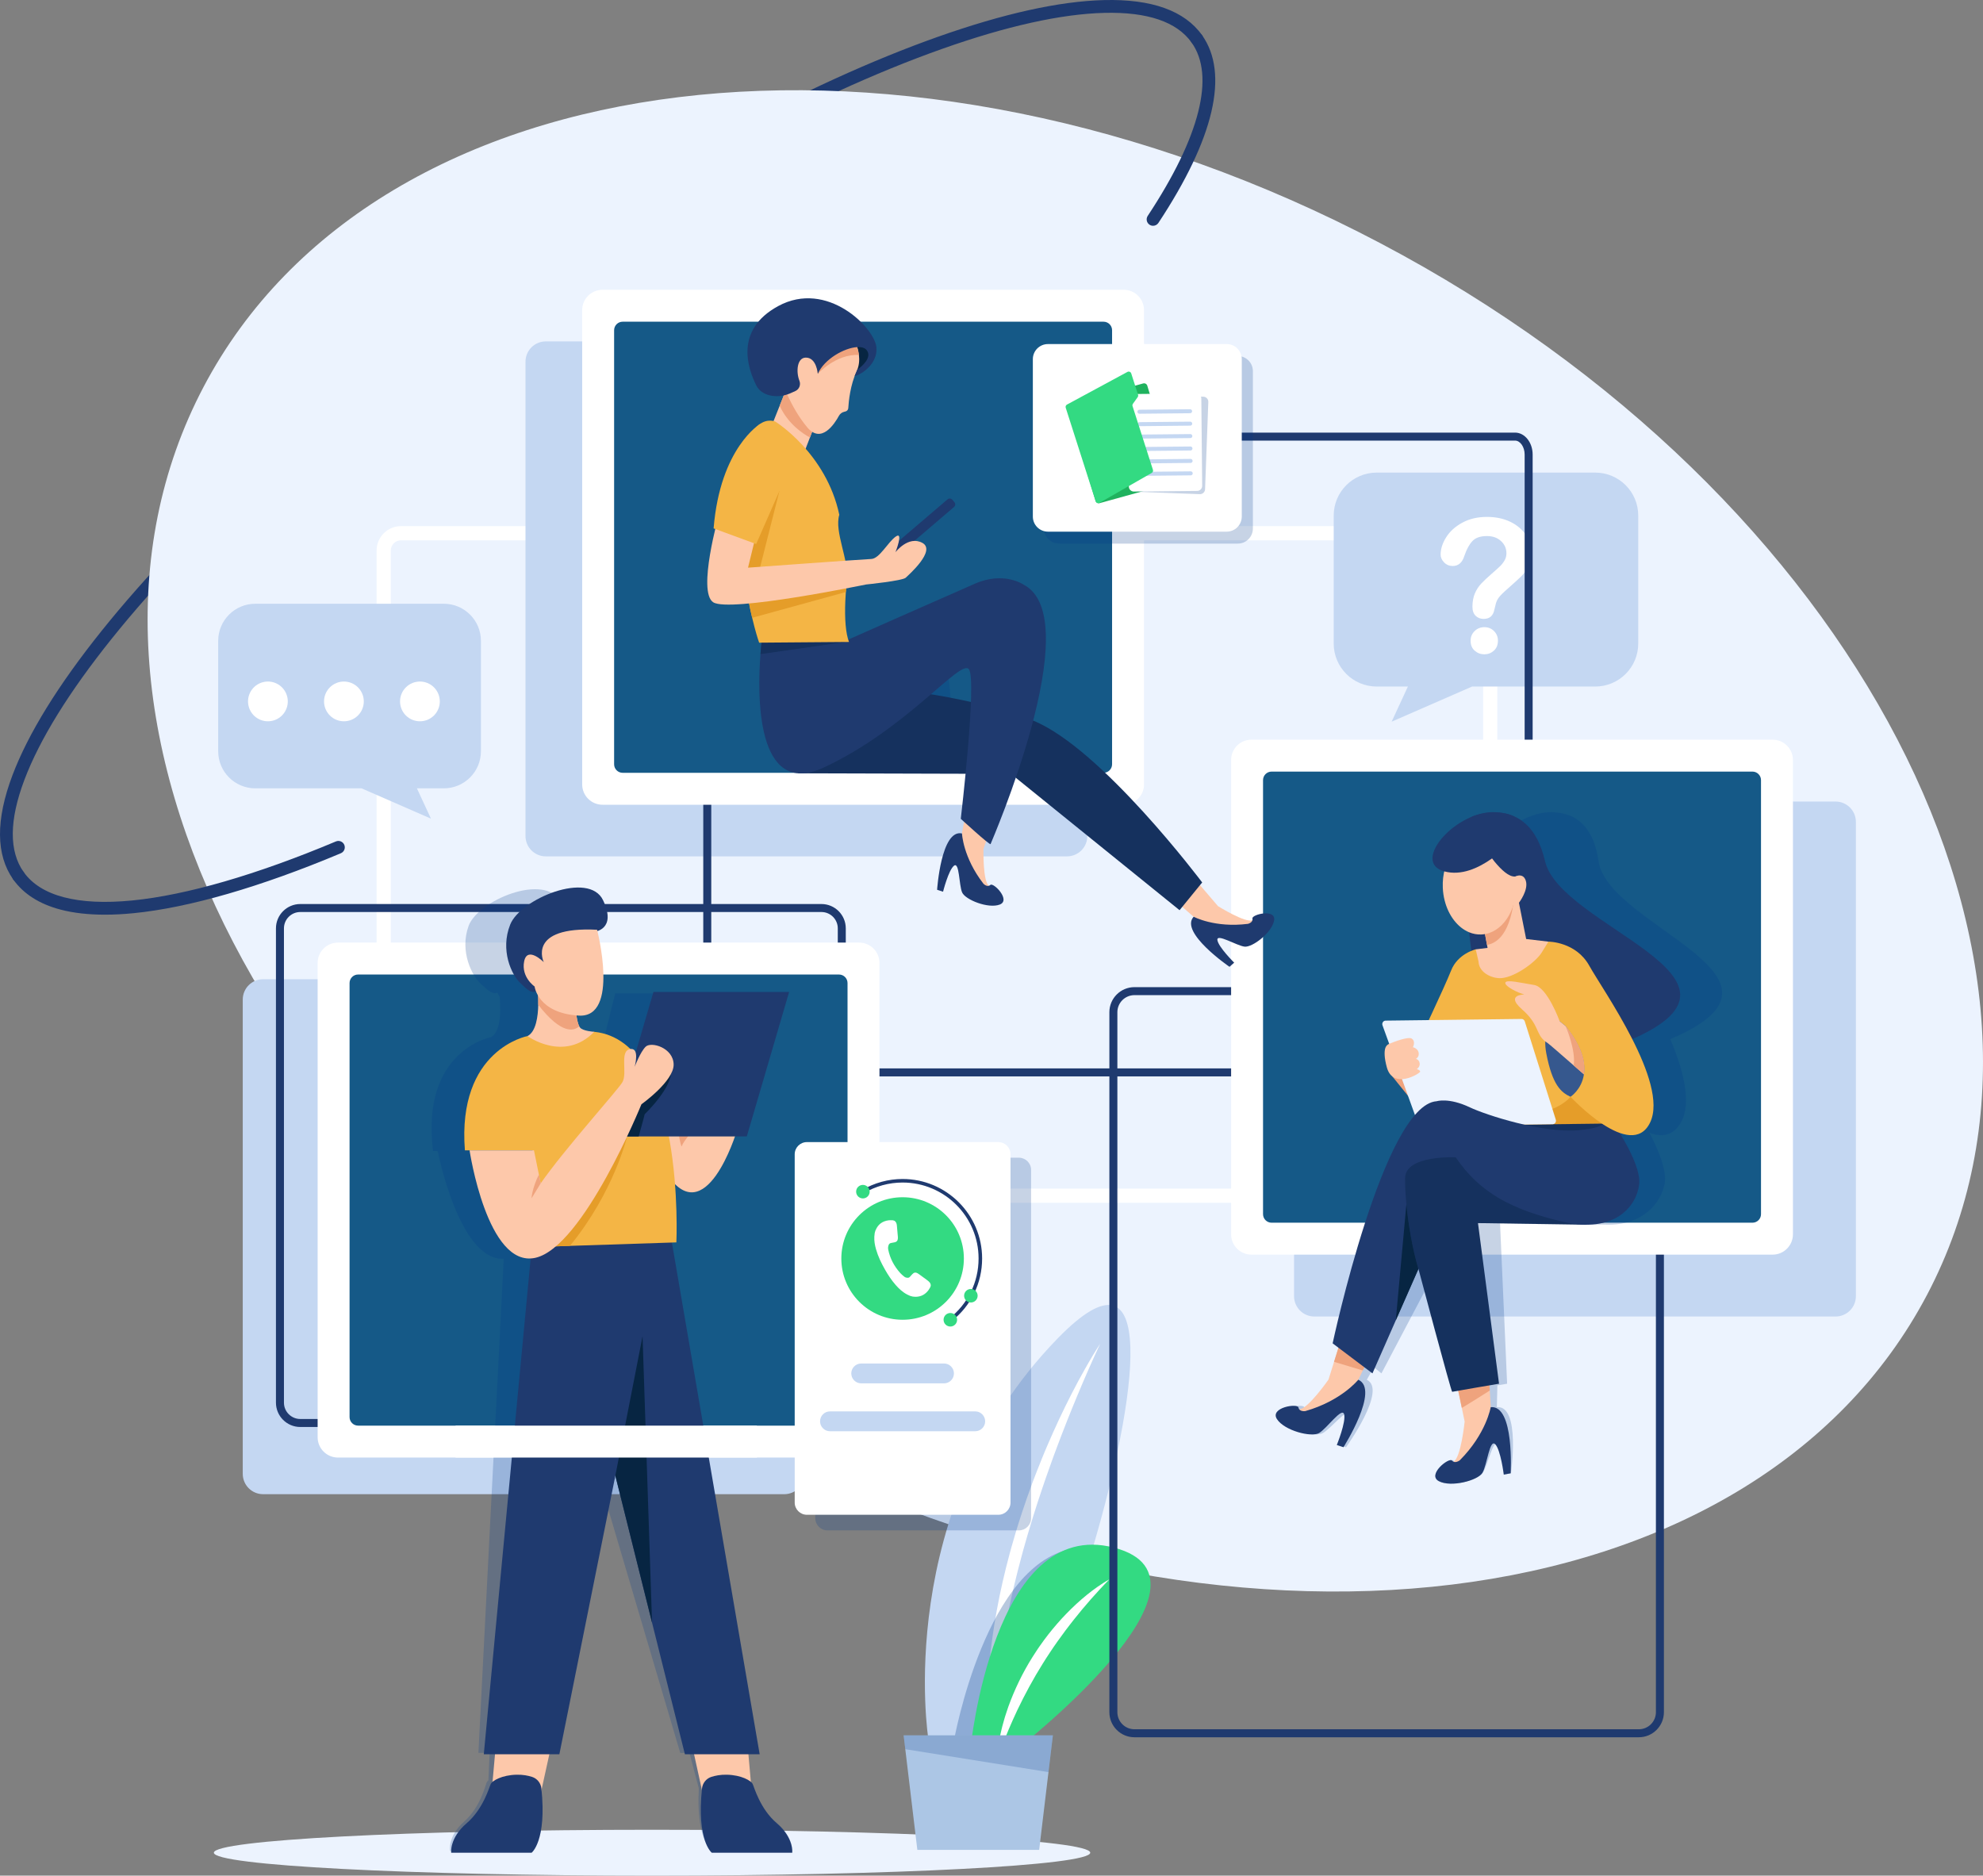 <svg width="443" height="419" viewBox="0 0 443 419" fill="none" xmlns="http://www.w3.org/2000/svg">
<rect x="0" y="0" width="443" height="419" fill="#808080" stroke="none"/>
<g clip-path="url(#clip0_410_944)">
<path d="M4.129 197.073C3.682 197.073 3.241 196.864 2.963 196.471C-0.923 191.001 -0.987 183.174 2.773 173.208C6.286 163.897 13.004 153.018 22.742 140.875C32.432 128.79 44.641 116.036 59.029 102.967C73.91 89.451 90.489 76.182 108.304 63.529C126.119 50.877 144.109 39.595 161.774 29.997C178.854 20.717 194.919 13.391 209.522 8.223C224.197 3.029 236.682 0.268 246.632 0.018C257.282 -0.249 264.652 2.389 268.538 7.859C268.995 8.502 268.844 9.395 268.2 9.852C267.557 10.309 266.664 10.158 266.207 9.514C262.906 4.867 256.343 2.634 246.704 2.876C237.055 3.118 224.867 5.824 210.476 10.917C180.71 21.453 145.012 40.965 109.96 65.86C74.907 90.754 44.724 118.03 24.972 142.663C15.423 154.571 8.854 165.188 5.448 174.217C2.044 183.239 1.992 190.169 5.293 194.816C5.751 195.46 5.599 196.352 4.956 196.809C4.705 196.987 4.416 197.073 4.129 197.073Z" fill="#1F3A6F"/>
<path d="M430.482 289.286C469.351 215.548 414.678 110.354 308.366 54.329C202.054 -1.697 84.362 12.662 45.493 86.399C6.624 160.137 61.297 265.331 167.609 321.357C273.921 377.382 391.613 363.024 430.482 289.286Z" fill="#ECF3FE"/>
<path d="M329.033 268.689H89.594C86.582 268.689 84.131 266.239 84.131 263.227V122.99C84.131 119.977 86.582 117.527 89.594 117.527H329.033C332.046 117.527 334.497 119.977 334.497 122.99V263.227C334.497 266.239 332.046 268.689 329.033 268.689ZM89.594 120.697C88.329 120.697 87.301 121.725 87.301 122.99V263.227C87.301 264.491 88.329 265.52 89.594 265.52H329.033C330.298 265.52 331.327 264.491 331.327 263.227V122.99C331.327 121.725 330.298 120.697 329.033 120.697H89.594Z" fill="white"/>
<path d="M145.667 419C199.731 419 243.559 416.705 243.559 413.875C243.559 411.044 199.731 408.749 145.667 408.749C91.603 408.749 47.776 411.044 47.776 413.875C47.776 416.705 91.603 419 145.667 419Z" fill="#ECF3FE"/>
<path d="M244.109 345.828C238.755 363.923 232.022 381.037 227.588 387.136C226.897 388.085 226.263 388.768 225.698 389.146L224.808 389.115L213.132 388.702L207.4 388.5C207.4 388.5 199.136 337.142 236.322 298.948C259.221 275.429 254.03 312.311 244.109 345.828Z" fill="#C4D7F2"/>
<path d="M245.781 300.163C243.974 304.027 242.271 307.924 240.639 311.847C239.008 315.77 237.445 319.715 235.969 323.689L235.412 325.178L234.875 326.674C234.519 327.672 234.149 328.664 233.81 329.668L233.292 331.169C233.118 331.669 232.944 332.169 232.779 332.672L231.779 335.686L230.819 338.711C230.654 339.214 230.507 339.722 230.355 340.228L229.9 341.748C229.752 342.256 229.589 342.759 229.445 343.268L229.013 344.793C228.729 345.812 228.425 346.825 228.168 347.85C225.971 356.014 224.211 364.292 223.086 372.669L222.688 375.814C222.65 376.076 222.628 376.339 222.603 376.602L222.528 377.391L222.373 378.969C222.322 379.495 222.265 380.022 222.219 380.549L222.115 382.131L222.006 383.715C221.974 384.243 221.923 384.772 221.913 385.301C221.7 389.534 221.736 393.776 221.877 398.044C221.55 395.94 221.176 393.828 221.008 391.697L220.851 390.099L220.776 389.299L220.732 388.498L220.574 385.289C220.56 385.021 220.548 384.754 220.551 384.486L220.546 383.683L220.537 382.075L220.533 380.466C220.546 379.931 220.569 379.395 220.586 378.86L220.644 377.252L220.676 376.448C220.686 376.18 220.694 375.911 220.717 375.645L220.956 372.435C221.698 363.884 223.306 355.417 225.538 347.141C225.805 346.102 226.117 345.077 226.41 344.047L226.856 342.503C227.006 341.988 227.17 341.478 227.33 340.967L227.813 339.435C227.976 338.924 228.132 338.412 228.307 337.906L229.336 334.863L230.424 331.841L230.698 331.087L230.986 330.338L231.563 328.84C231.942 327.839 232.345 326.848 232.749 325.857L233.357 324.373L233.986 322.897C235.67 318.964 237.481 315.089 239.431 311.286C240.412 309.387 241.412 307.5 242.473 305.646C242.735 305.181 243.002 304.719 243.271 304.257C243.538 303.795 243.807 303.334 244.082 302.877C244.637 301.965 245.191 301.052 245.781 300.163Z" fill="white"/>
<g style="mix-blend-mode:multiply" opacity="0.28">
<path d="M244.109 345.828C238.755 363.923 232.022 381.037 227.588 387.136C226.463 387.952 225.516 388.622 224.808 389.115C223.908 389.742 223.393 390.084 223.393 390.084L213.019 389.31C213.019 389.31 213.056 389.097 213.132 388.702C214.173 383.287 222.569 343.514 244.109 345.828Z" fill="#003889"/>
</g>
<path d="M216.786 390.749C216.786 390.749 221.877 338.658 248.88 345.725C275.883 352.791 227.189 390.749 227.189 390.749H216.786Z" fill="#33DA82"/>
<path d="M247.832 352.822C246.389 354.268 245.025 355.755 243.693 357.263C242.365 358.774 241.08 360.311 239.841 361.879C239.529 362.269 239.219 362.66 238.92 363.06C238.617 363.457 238.306 363.846 238.013 364.25C237.416 365.048 236.83 365.853 236.253 366.664C235.972 367.076 235.684 367.481 235.398 367.888C235.117 368.298 234.844 368.714 234.567 369.127C234.285 369.537 234.019 369.956 233.749 370.373C233.478 370.79 233.206 371.206 232.952 371.633C230.841 375.002 228.95 378.502 227.23 382.106L226.606 383.468L226.291 384.15L225.992 384.838L225.39 386.217C225.19 386.677 225.011 387.146 224.817 387.61C224.416 388.536 224.073 389.482 223.694 390.422C223.5 390.891 223.334 391.369 223.154 391.845C222.969 392.319 222.794 392.797 222.599 393.272C222.771 391.237 223.078 389.206 223.54 387.209C223.656 386.71 223.767 386.208 223.895 385.711L224.308 384.227C224.379 383.98 224.444 383.731 224.522 383.486L224.762 382.754C224.923 382.266 225.079 381.776 225.249 381.29C226.646 377.42 228.448 373.682 230.642 370.19C230.911 369.75 231.197 369.321 231.482 368.892C231.769 368.464 232.044 368.028 232.348 367.612C232.649 367.193 232.945 366.772 233.25 366.357C233.56 365.945 233.868 365.532 234.184 365.126C234.826 364.32 235.468 363.515 236.151 362.744C236.484 362.353 236.83 361.971 237.177 361.592C237.523 361.211 237.879 360.84 238.237 360.471C239.67 358.996 241.178 357.596 242.77 356.302C243.57 355.658 244.385 355.035 245.226 354.449C246.065 353.861 246.93 353.307 247.832 352.822Z" fill="white"/>
<path d="M232.15 413.24H204.934L201.868 387.652H235.215L232.15 413.24Z" fill="#ACC6E5"/>
<g style="mix-blend-mode:multiply" opacity="0.2">
<path d="M201.868 387.652L202.239 390.749L234.231 395.87L235.215 387.652H201.868Z" fill="#003889"/>
</g>
<path d="M356.376 105.573H307.554C302.249 105.573 297.948 109.873 297.948 115.177V143.761C297.948 149.065 302.249 153.365 307.554 153.365H314.525L310.889 161.215L328.866 153.365H356.376C361.681 153.365 365.982 149.065 365.982 143.761V115.177C365.982 109.873 361.681 105.573 356.376 105.573Z" fill="#C4D7F2"/>
<path d="M321.832 123.887C321.839 122.603 322.259 121.304 323.091 119.991C323.923 118.678 325.133 117.594 326.72 116.738C328.306 115.882 330.154 115.46 332.263 115.472C334.223 115.484 335.952 115.856 337.448 116.588C338.944 117.319 340.097 118.309 340.908 119.557C341.719 120.806 342.12 122.16 342.111 123.619C342.105 124.769 341.866 125.775 341.394 126.636C340.923 127.499 340.364 128.242 339.719 128.867C339.072 129.492 337.914 130.543 336.242 132.02C335.78 132.437 335.41 132.803 335.131 133.119C334.852 133.435 334.644 133.724 334.508 133.987C334.371 134.25 334.264 134.513 334.188 134.776C334.113 135.039 333.998 135.501 333.846 136.163C333.58 137.567 332.772 138.265 331.421 138.257C330.718 138.253 330.127 138.02 329.651 137.557C329.173 137.096 328.937 136.411 328.942 135.506C328.949 134.37 329.13 133.388 329.487 132.559C329.843 131.729 330.314 131.002 330.899 130.377C331.483 129.752 332.272 129.01 333.264 128.151C334.133 127.399 334.762 126.831 335.15 126.448C335.537 126.065 335.864 125.638 336.131 125.166C336.397 124.695 336.532 124.182 336.535 123.628C336.541 122.547 336.144 121.632 335.344 120.884C334.544 120.135 333.509 119.758 332.238 119.75C330.751 119.742 329.654 120.11 328.947 120.857C328.239 121.602 327.638 122.704 327.143 124.161C326.674 125.686 325.798 126.445 324.514 126.437C323.756 126.433 323.119 126.162 322.602 125.625C322.085 125.088 321.828 124.509 321.832 123.887ZM331.597 146.166C330.773 146.161 330.054 145.89 329.442 145.352C328.83 144.815 328.527 144.066 328.533 143.106C328.538 142.255 328.84 141.541 329.438 140.963C330.036 140.385 330.767 140.099 331.633 140.104C332.485 140.109 333.199 140.403 333.777 140.988C334.355 141.573 334.641 142.29 334.636 143.142C334.631 144.088 334.323 144.83 333.711 145.367C333.099 145.904 332.395 146.17 331.597 146.166Z" fill="white"/>
<path d="M54.232 223.288L54.232 329.245C54.232 331.752 56.266 333.786 58.774 333.786H175.202C177.711 333.786 179.744 331.752 179.744 329.245V223.288C179.744 220.78 177.711 218.747 175.202 218.747H58.774C56.266 218.747 54.232 220.78 54.232 223.288Z" fill="#C4D7F2"/>
<path d="M117.395 80.805V186.762C117.395 189.27 119.428 191.303 121.936 191.303H238.365C240.873 191.303 242.906 189.27 242.906 186.762V80.805C242.906 78.297 240.873 76.264 238.365 76.264L121.936 76.264C119.428 76.264 117.395 78.297 117.395 80.805Z" fill="#C4D7F2"/>
<path d="M289.09 183.598V289.554C289.09 292.062 291.124 294.095 293.632 294.095H410.06C412.569 294.095 414.602 292.062 414.602 289.554V183.598C414.602 181.09 412.569 179.057 410.06 179.057H293.632C291.124 179.057 289.09 181.09 289.09 183.598Z" fill="#C4D7F2"/>
<path d="M342.391 187.161H340.605V101.541C340.605 99.852 339.622 98.425 338.459 98.425H254.147V96.639H338.459C340.627 96.639 342.391 98.838 342.391 101.541V187.161Z" fill="#1F3A6F"/>
<path d="M366.116 388.086H253.433C250.345 388.086 247.833 385.574 247.833 382.486V226.115C247.833 223.028 250.345 220.516 253.433 220.516H366.116C369.204 220.516 371.716 223.028 371.716 226.115V382.486C371.716 385.574 369.204 388.086 366.116 388.086ZM253.433 222.303C251.331 222.303 249.62 224.013 249.62 226.115V382.486C249.62 384.589 251.331 386.299 253.433 386.299H366.116C368.219 386.299 369.929 384.589 369.929 382.486V226.115C369.929 224.013 368.219 222.303 366.116 222.303H253.433Z" fill="#1F3A6F"/>
<path d="M183.511 318.774H67.082C64.085 318.774 61.647 316.336 61.647 313.34V207.383C61.647 204.387 64.085 201.949 67.082 201.949H183.511C186.508 201.949 188.946 204.387 188.946 207.383V313.34C188.946 316.336 186.508 318.774 183.511 318.774ZM67.082 203.736C65.071 203.736 63.434 205.372 63.434 207.383V313.34C63.434 315.351 65.071 316.987 67.082 316.987H183.511C185.522 316.987 187.159 315.351 187.159 313.34V207.383C187.159 205.372 185.522 203.736 183.511 203.736H67.082Z" fill="#1F3A6F"/>
<path d="M158.895 161.215H157.108V238.432H158.895V161.215Z" fill="#1F3A6F"/>
<path d="M293.342 238.669H183.199V240.455H293.342V238.669Z" fill="#1F3A6F"/>
<path d="M70.959 215.105V321.061C70.959 323.569 72.992 325.602 75.501 325.602H191.929C194.437 325.602 196.471 323.569 196.471 321.061V215.105C196.471 212.597 194.437 210.564 191.929 210.564H75.501C72.992 210.564 70.959 212.597 70.959 215.105Z" fill="white"/>
<path d="M275.029 169.775V275.731C275.029 278.239 277.062 280.272 279.57 280.272H395.999C398.507 280.272 400.54 278.239 400.54 275.731V169.775C400.54 167.267 398.507 165.234 395.999 165.234H279.57C277.062 165.234 275.029 167.267 275.029 169.775Z" fill="white"/>
<path d="M393.407 271.23V174.276C393.407 173.221 392.552 172.366 391.497 172.366H284.072C283.017 172.366 282.161 173.221 282.161 174.276V271.23C282.161 272.285 283.017 273.14 284.072 273.14H391.497C392.552 273.14 393.407 272.285 393.407 271.23Z" fill="#155987"/>
<path d="M130.06 69.273V175.229C130.06 177.737 132.093 179.77 134.601 179.77H251.03C253.538 179.77 255.571 177.737 255.571 175.229V69.273C255.571 66.765 253.538 64.732 251.03 64.732L134.601 64.732C132.093 64.732 130.06 66.765 130.06 69.273Z" fill="white"/>
<path d="M248.438 170.728V73.774C248.438 72.719 247.583 71.864 246.528 71.864H139.103C138.048 71.864 137.192 72.719 137.192 73.774V170.728C137.192 171.783 138.048 172.638 139.103 172.638H246.528C247.583 172.638 248.438 171.783 248.438 170.728Z" fill="#155987"/>
<path d="M189.338 316.56V219.606C189.338 218.551 188.483 217.696 187.427 217.696H80.002C78.947 217.696 78.092 218.551 78.092 219.606V316.56C78.092 317.615 78.947 318.47 80.002 318.47H187.427C188.483 318.47 189.338 317.615 189.338 316.56Z" fill="#155987"/>
<g style="mix-blend-mode:multiply" opacity="0.22">
<path d="M357.119 192.356C356.099 185.243 352.741 182.577 349.408 181.773C349.346 181.757 349.283 181.742 349.217 181.727C349.201 181.724 349.185 181.72 349.169 181.717C348.604 181.594 347.943 181.5 347.169 181.445C345.398 181.319 343.511 181.705 341.692 182.419C341.629 182.443 341.595 182.457 341.595 182.457C341.595 182.457 341.595 182.458 341.595 182.458C334.524 185.279 328.52 192.998 334.409 194.653C334.409 194.653 334.41 194.653 334.41 194.653C334.052 195.797 333.828 197.022 333.769 198.292C333.723 199.291 333.781 200.253 333.933 201.161C334.49 204.539 336.312 207.192 338.769 208.255C338.781 208.26 338.792 208.264 338.804 208.269C338.811 209.648 338.851 211.03 338.93 212.403C337.6 212.934 335.269 214.193 334.013 216.806C332.97 218.979 330.223 223.992 328.065 227.878L318.407 227.996C317.887 228.003 317.484 228.542 317.623 229.047L318.757 233.175C318.757 233.175 318.757 233.175 318.757 233.175C318.304 233.354 317.937 233.738 317.768 234.225C317.515 234.953 317.36 236.238 317.781 238.455C317.963 239.414 318.34 240.056 318.831 240.464L321.952 244.795L323.127 249.07C312.212 260.53 300.302 300.089 300.302 300.089L301.516 301.07C301.049 302.241 300.626 303.3 300.258 304.219C300.058 304.719 299.876 305.178 299.71 305.593C299.051 307.237 298.674 308.181 298.674 308.181C298.674 308.181 293.499 314.797 291.56 314.824C291.489 314.719 291.438 314.592 291.42 314.43C291.312 313.411 284.942 314.434 286.391 317.016C287.841 319.598 293.703 321.135 295.524 320.128C297.344 319.12 301.16 314.248 301.489 315.926C301.817 317.604 299.258 322.799 299.258 322.799L300.704 323.291C300.704 323.291 310.011 310.406 305.336 308.226L306.51 306.149L306.58 306.024L306.916 305.429L308.612 306.797L314.858 294.948L320.916 283.458C320.917 283.462 325.85 310.987 326.065 310.914C326.112 310.899 326.639 310.805 327.435 310.667L327.904 314.508C327.92 314.641 327.937 314.77 327.951 314.894C328.155 316.582 328.272 317.549 328.272 317.549C328.272 317.549 326.776 325.581 325.014 326.536C324.899 326.483 324.791 326.4 324.697 326.275C324.098 325.48 318.767 329.433 321.361 330.873C323.956 332.313 330.079 330.735 331.251 329.011C332.424 327.288 333.527 321.38 334.651 322.615C335.776 323.849 335.981 329.412 335.981 329.412L337.548 329.118C337.548 329.118 339.747 313.876 334.395 314.342L334.454 311.905L334.485 310.633L334.513 309.472C335.789 309.259 336.689 309.109 336.689 309.109L335.108 273.227L358.686 273.578C366.835 273.86 371.017 268.836 371.875 264.538C372.492 261.45 370.299 256.471 368.507 253.075C371.181 254.059 373.796 253.809 375.531 250.733C378.008 246.342 376.062 239.043 373.16 232.137C373.205 232.117 373.252 232.098 373.297 232.079C405.673 218.232 359.228 207.078 357.119 192.356Z" fill="#003889"/>
</g>
<path d="M309.088 296.434L307.949 298.822L304.503 306.024L304.445 306.149L301.968 311.328L291.165 316.821C291.165 316.821 288.29 314.675 290.176 314.822C292.066 314.969 296.785 308.181 296.785 308.181C296.785 308.181 297.08 307.237 297.597 305.593C297.726 305.178 297.868 304.719 298.025 304.219C298.643 302.246 299.456 299.637 300.393 296.634C300.672 295.737 300.965 294.808 301.267 293.846L309.088 296.434Z" fill="#FDC8AA"/>
<path d="M291.635 315.215C291.635 315.215 290.272 315.45 290.076 314.43C289.879 313.411 283.598 314.434 285.272 317.016C286.946 319.598 292.942 321.135 294.675 320.128C296.407 319.12 299.8 314.248 300.274 315.926C300.748 317.604 298.641 322.799 298.641 322.799L300.13 323.291C300.13 323.291 308.336 310.376 303.436 308.218C303.436 308.218 299.704 312.904 291.635 315.215Z" fill="#1F3A6F"/>
<path d="M309.088 296.434L307.949 298.822L304.503 306.024L304.445 306.149L298.025 304.219C298.643 302.246 299.456 299.637 300.393 296.634C300.672 295.737 300.965 294.808 301.267 293.846L309.088 296.434Z" fill="#EFA37D"/>
<path d="M333.258 317.772L326.498 327.831C326.498 327.831 322.942 327.36 324.661 326.568C326.382 325.776 327.199 317.549 327.199 317.549C327.199 317.549 326.998 316.582 326.647 314.894C326.621 314.77 326.593 314.641 326.566 314.508L324.511 304.676C324.387 304.079 324.26 303.47 324.13 302.847L332.224 301.298L332.331 303.001L332.39 303.941L332.809 310.633L332.889 311.905L333.258 317.772Z" fill="#FDC8AA"/>
<path d="M326.127 326.201C326.127 326.201 325.052 327.07 324.383 326.275C323.715 325.48 318.727 329.433 321.447 330.873C324.167 332.313 330.152 330.735 331.175 329.011C332.198 327.288 332.787 321.38 334.019 322.615C335.25 323.849 335.94 329.412 335.94 329.412L337.481 329.118C337.481 329.118 338.356 313.842 333.025 314.343C333.025 314.343 332.049 320.253 326.127 326.201Z" fill="#1F3A6F"/>
<path d="M332.809 310.633C331.474 311.485 328.206 313.559 326.566 314.508L324.511 304.676L332.331 303.001L332.39 303.941L332.809 310.633Z" fill="#EFA37D"/>
<path d="M311.051 240.464L315.05 245.416L316.457 243.975L315.284 238.432L311.051 240.464Z" fill="#EFA37D"/>
<path d="M316.877 283.458C316.877 283.458 324.205 310.987 324.414 310.914C324.623 310.842 334.882 309.109 334.882 309.109L330.178 273.227L354.553 273.589L336.309 257.036C336.309 257.036 315.926 257.145 313.829 260.037C311.731 262.929 313.443 277.137 316.877 283.458Z" fill="#15315E"/>
<path d="M338.284 233.374C342.843 236.815 349.549 237.728 359.287 234.255C361.342 233.522 363.171 232.797 364.787 232.079C395.958 218.232 348.542 207.078 345.152 192.356C341.585 176.87 328.767 182.457 328.767 182.457C328.767 182.457 323.31 222.082 338.284 233.374Z" fill="#1F3A6F"/>
<path d="M361.095 250.966L327.428 251.377L316.75 233.048C316.75 233.048 322.683 220.599 324.174 216.806C325.667 213.011 329.677 212.071 329.677 212.071L335.202 213.629L347.682 213.477L358.81 244.577L359.841 247.461L361.095 250.966Z" fill="#F4B545"/>
<path d="M359.199 250.359L358.687 254.211L336.704 253.929L336.65 249.48L359.199 250.359Z" fill="#15315E"/>
<path d="M360.149 250.978L335.01 251.284L334.982 248.963C346.965 250.246 350.848 245.007 350.848 245.007L358.81 244.577L359.585 244.534L359.841 247.461L360.149 250.978Z" fill="#E59D29"/>
<path d="M309.542 227.996L339.909 227.626C340.237 227.622 340.53 227.839 340.632 228.162L347.562 250.12C347.72 250.62 347.365 251.134 346.858 251.14L317.503 251.498C317.187 251.502 316.902 251.3 316.791 250.993L308.848 229.047C308.666 228.542 309.022 228.002 309.542 227.996Z" fill="#ECF3FE"/>
<path d="M366.189 264.538C365.621 269.578 360.57 275.619 349.149 272.927C337.729 270.234 330.549 266.44 325.208 258.534C325.208 258.534 313.978 257.972 313.903 263.148C313.877 264.793 313.978 266.809 314.187 268.997C314.635 273.695 315.585 279.181 316.877 283.457L311.818 294.948L306.603 306.797L297.709 300.089C297.709 300.089 309.121 246.775 320.966 246.001C320.966 246.001 323.663 245.13 328.385 247.38C331.826 249.02 344.698 253.257 352.799 252.456C355.812 252.157 358.649 251.763 359.398 249.412C359.398 249.412 366.757 259.497 366.189 264.538Z" fill="#1F3A6F"/>
<path d="M345.914 210.352C345.914 210.352 352.05 210.33 355.053 215.747C358.056 221.164 372.871 241.872 368.644 250.733C364.416 259.595 350.847 245.007 350.847 245.007L348.957 227.62L338.427 215.687L345.914 210.352Z" fill="#F4B545"/>
<path d="M353.844 240.001C353.342 243.409 350.848 245.007 350.848 245.007C348.773 244.053 346.795 242.399 345.449 235.355C345.25 234.306 345.184 233.412 345.215 232.643C345.364 229.137 347.568 228.328 348.454 228.145L349.755 229.211C353.492 233.883 354.227 237.45 353.844 240.001Z" fill="#36588E"/>
<path d="M309.444 234.225C309.571 233.738 309.904 233.354 310.342 233.175C311.457 232.719 314.601 231.508 315.381 232.013C316.334 232.631 315.644 233.938 315.644 233.938C315.644 233.938 316.764 234.186 316.928 235.169C317.092 236.151 316.311 236.544 316.311 236.544C316.311 236.544 316.974 236.625 317.141 237.46C317.308 238.295 316.514 238.838 316.514 238.838C316.514 238.838 317.264 239.012 317.261 239.394C317.259 239.777 311.222 243.503 309.825 238.455C309.212 236.238 309.254 234.953 309.444 234.225Z" fill="#FDC8AA"/>
<path d="M353.844 240.001C353.113 239.366 352.339 238.689 351.567 238.016C348.756 235.563 346 233.158 345.701 232.975C345.522 232.865 345.363 232.754 345.215 232.643C343.009 230.964 343.959 228.942 340.022 225.483C335.823 221.786 341.45 222.275 340.337 222.068C339.224 221.855 336.117 220.317 336.291 219.528C336.464 218.736 339.775 219.569 342.723 220.033C345.673 220.498 348.418 228.114 348.418 228.114L348.454 228.145L349.755 229.211L349.758 229.213C353.492 233.885 354.227 237.45 353.844 240.001Z" fill="#FDC8AA"/>
<path d="M345.913 210.353C345.913 210.353 344.469 212.69 344.436 212.748C343.083 214.998 337.921 218.687 334.869 218.511C332.684 218.382 330.374 216.986 330.302 214.8L329.677 212.071L332.316 211.75L332.188 211.052L331.54 207.549L333.594 203.878L333.681 203.724L337.982 196.048C337.982 196.048 340.16 194.614 340.853 196.71C341.547 198.805 339.329 201.666 339.329 201.666L340.941 209.763L345.913 210.353Z" fill="#FDC8AA"/>
<path d="M338.244 200.633C337.287 209.717 333.493 210.914 332.188 211.052L331.54 207.549L333.594 203.878L333.681 203.724L338.244 200.633Z" fill="#EFA37D"/>
<path d="M322.733 201.161C323.584 204.539 325.637 207.192 328.186 208.255C329.049 208.614 329.971 208.791 330.921 208.752C335.429 208.568 338.886 203.586 338.642 197.626C338.398 191.666 334.547 186.982 330.039 187.167C325.532 187.35 322.075 192.332 322.319 198.292C322.36 199.291 322.502 200.253 322.733 201.161Z" fill="#FDC8AA"/>
<path d="M338.119 187.427C338.119 187.427 330.253 196.741 322.642 194.653C315.031 192.565 325.507 180.824 334.253 181.445C342.999 182.066 338.119 187.427 338.119 187.427Z" fill="#1F3A6F"/>
<path d="M331.477 189.137C331.477 189.137 335.72 196.023 338.451 195.803C338.451 195.803 339.081 194.981 339.457 195.07C339.74 195.137 340.027 195.186 340.314 195.216C344.929 195.694 334.562 185.451 334.562 185.451C334.562 185.451 331.639 185.962 331.477 189.137Z" fill="#1F3A6F"/>
<path d="M316.877 283.457L311.818 294.948L314.187 268.997C314.635 273.695 315.585 279.181 316.877 283.457Z" fill="#072542"/>
<path d="M353.844 240.001C353.113 239.366 352.339 238.689 351.567 238.016C352.068 234.57 349.819 229.358 349.758 229.213C353.492 233.885 354.227 237.45 353.844 240.001Z" fill="#EFA37D"/>
<g style="mix-blend-mode:multiply" opacity="0.22">
<path d="M203.312 155.091C207.675 151.037 210.377 148.376 211.305 149.516C211.866 150.204 212.205 153.049 212.401 156.81C209.289 156.127 206.204 155.559 203.312 155.091Z" fill="#003889"/>
</g>
<path d="M196.843 125.223L197.312 125.771C197.584 126.09 198.064 126.128 198.383 125.855L213.131 113.256C213.45 112.984 213.488 112.504 213.215 112.185L212.747 111.637C212.474 111.318 211.994 111.28 211.675 111.553L196.927 124.151C196.608 124.424 196.571 124.904 196.843 125.223Z" fill="#1F3A6F"/>
<path d="M257.898 197.121L259.671 198.676L265.021 203.365L268.96 206.819L279.738 207.527C279.738 207.527 281.341 204.761 279.846 205.542C278.351 206.327 272.1 202.423 272.1 202.423C272.1 202.423 271.527 201.754 270.528 200.588C269.282 199.131 267.374 196.9 265.09 194.232C264.546 193.595 263.98 192.935 263.397 192.254L257.898 197.121Z" fill="#FDC8AA"/>
<path d="M278.79 206.377C278.79 206.377 279.988 206.091 279.791 205.187C279.595 204.282 285.099 202.916 284.635 205.618C284.17 208.321 279.798 211.685 278.025 211.468C276.252 211.251 271.762 208.451 271.963 209.992C272.163 211.533 275.714 215.049 275.714 215.049L274.667 215.975C274.667 215.975 263.41 208.276 266.666 204.788C266.666 204.788 271.368 207.317 278.79 206.377Z" fill="#1F3A6F"/>
<path d="M178.307 172.745C178.775 172.756 225.86 172.88 225.86 172.88L263.513 203.326L268.566 197.129C268.566 197.129 246.103 167.193 230.811 160.974C215.519 154.755 191.886 153.128 191.886 153.128L178.307 172.745Z" fill="#15315E"/>
<path d="M217.04 174.735L216.603 177.053L215.291 184.044L214.323 189.193L219.202 198.829C219.202 198.829 222.399 198.8 220.965 197.911C219.529 197.024 219.706 189.657 219.706 189.657C219.706 189.657 219.99 188.823 220.486 187.37C221.105 185.556 222.054 182.778 223.188 179.453C223.459 178.662 223.739 177.838 224.029 176.989L217.04 174.735Z" fill="#FDC8AA"/>
<path d="M219.709 197.427C219.709 197.427 220.566 198.313 221.244 197.683C221.922 197.053 225.901 201.095 223.338 202.071C220.775 203.047 215.653 200.998 214.937 199.361C214.221 197.725 214.346 192.435 213.121 193.393C211.897 194.35 210.679 199.195 210.679 199.195L209.348 198.766C209.348 198.766 210.244 185.159 214.904 186.185C214.904 186.185 215.122 191.519 219.709 197.427Z" fill="#1F3A6F"/>
<path d="M184.033 171.452C202.708 162.762 214.646 147.019 216.459 149.516C218.273 152.013 214.639 182.912 214.639 182.912C214.639 182.912 221.166 188.908 221.291 188.56C221.416 188.212 243.146 138.204 228.704 130.623C228.704 130.623 224.331 127.542 217.835 130.373C211.339 133.205 189.13 143.042 189.13 143.042L186.073 143.042L170.188 143.034C170.188 143.034 170.032 144.223 169.887 146.125C169.212 154.853 168.701 178.586 184.033 171.452Z" fill="#1F3A6F"/>
<path d="M172.13 95.768L179.233 102.165L180.942 97.727L183.546 90.963L176.349 85.186L174.176 90.638L172.13 95.768Z" fill="#FDC8AA"/>
<path d="M174.176 90.638C176.052 94.768 179.546 97.005 180.942 97.727L183.546 90.963L176.35 85.186L174.176 90.638Z" fill="#EFA37D"/>
<path d="M169.887 146.125L188.892 143.41L186.073 143.042L170.187 143.034C170.187 143.034 170.032 144.223 169.887 146.125Z" fill="#15315E"/>
<path d="M165.32 110.654C165.136 118.628 165.794 125.517 166.645 130.903C166.811 131.95 166.982 132.941 167.157 133.871C167.171 133.953 167.188 134.033 167.203 134.113C167.48 135.566 167.761 136.868 168.032 138.006C168.211 138.763 168.385 139.448 168.546 140.059C169.146 142.334 169.591 143.565 169.591 143.565L189.666 143.405C188.92 141.491 188.68 138.179 188.839 134.341C188.869 133.659 188.908 132.961 188.962 132.251C188.973 132.086 188.986 131.92 188.999 131.752C189.058 131.031 189.128 130.298 189.211 129.561C189.698 125.157 186.333 118.754 187.5 115C184.58 101.204 173.196 94.174 173.196 94.174C173.196 94.174 166.062 90.994 165.355 109.525C165.339 109.892 165.328 110.268 165.32 110.654Z" fill="#F4B545"/>
<path d="M165.32 110.654C165.136 118.628 165.794 125.517 166.645 130.903L168.681 131.151L174.111 109.726L165.355 109.525C165.339 109.892 165.328 110.268 165.32 110.654Z" fill="#E59D29"/>
<path d="M190.872 83.101C190.872 83.101 195.573 81.187 194.73 78.472C193.886 75.757 189.7 76.963 189.7 76.963C189.7 76.963 191.478 80.072 190.872 83.101Z" fill="#072542"/>
<path d="M174.461 84.672C174.461 84.672 176.506 90.917 180.361 95.492C183.493 99.204 186.426 94.708 187.418 92.883C187.664 92.43 188.099 92.105 188.599 91.987L188.865 91.923C189.223 91.838 189.484 91.53 189.505 91.162C189.59 89.719 189.937 86.019 191.366 82.955C191.934 81.739 192.026 80.467 191.885 79.291C191.572 76.692 190.122 74.564 190.122 74.564C189.057 74.121 188.05 73.861 187.102 73.753C178.38 72.772 174.461 84.672 174.461 84.672Z" fill="#FDC8AA"/>
<path d="M181.751 77.598L182.694 83.51C182.694 83.51 186.773 79.01 191.885 79.291C191.572 76.692 190.122 74.564 190.122 74.564C189.057 74.121 188.05 73.861 187.102 73.753L181.751 77.598Z" fill="#EFA37D"/>
<path d="M190.923 84.008C191.058 83.652 191.204 83.3 191.366 82.955C191.421 82.837 191.473 82.717 191.519 82.597C192.431 81.938 194.965 79.874 193.591 78.188C193.181 77.687 192.43 77.487 191.499 77.539C188.659 77.692 184.153 80.185 182.693 83.511C182.693 83.511 182.436 79.825 179.971 79.887C178.054 79.937 177.799 83.043 178.587 85.055C178.931 85.934 178.572 86.931 177.719 87.336C177.339 87.517 176.913 87.711 176.458 87.902C173.611 89.103 170.127 88.478 168.958 86.115C167.078 82.314 164.011 73.727 173.843 68.378C184.791 62.422 195.44 73.284 195.795 77.622C196.093 81.243 192.547 83.648 190.923 84.008Z" fill="#1F3A6F"/>
<path d="M167.203 134.113C167.48 135.566 167.762 136.868 168.032 138.006L188.962 132.251C188.973 132.085 188.986 131.92 188.999 131.752C189.058 131.031 189.128 130.298 189.211 129.561L167.793 131.638C167.941 132.423 167.655 133.27 167.203 134.113Z" fill="#E59D29"/>
<path d="M160.6 115.007C160.6 115.007 155.722 132.199 159.332 134.542C162.942 136.885 193.45 130.572 193.45 130.572C193.45 130.572 201.615 129.746 202.332 129.061C203.05 128.376 209.176 122.983 206.058 121.275C202.94 119.566 200.047 123.358 200.047 123.358C200.047 123.358 201.91 118.607 200.127 119.852C198.345 121.097 196.506 124.796 194.633 124.87C192.761 124.944 167.11 126.81 167.11 126.81L169.259 117.987L160.6 115.007Z" fill="#FDC8AA"/>
<path d="M169.857 94.665C169.857 94.665 160.888 99.951 159.419 118.039L168.927 121.532L174.11 109.726L169.857 94.665Z" fill="#F4B545"/>
<g style="mix-blend-mode:multiply" opacity="0.22">
<path d="M173.287 406.999C169.318 403.741 167.805 398.857 167.434 398.179C167.362 398.048 167.223 397.895 167.022 397.732L166.204 391.599L168.729 391.601L144.036 277.674L145.04 277.642C145.04 277.642 145.058 272.029 144.165 264.684C151.242 271.335 155.973 257.884 157.138 254.068L159.79 254.069L167.866 221.914L137.444 221.897L134.056 235.388C133.878 234.857 133.517 234.504 132.847 234.596C130.547 232.485 127.812 231.091 124.562 230.759C124.562 230.759 122.083 230.622 121.354 229.824C121.279 229.742 121.209 229.642 121.144 229.525C120.793 228.907 120.552 227.857 120.415 227.111C120.587 227.125 120.76 227.138 120.938 227.149C129.522 227.654 124.987 210.77 124.289 208.334C125.561 207.921 127.873 206.463 125.25 201.464C121.79 194.868 106.724 201.133 104.673 206.872C102.621 212.611 105.5 218.047 107.398 219.778C108.848 221.101 109.907 222.214 111.121 221.788C111.245 222.064 111.407 222.375 111.618 222.707C111.667 223.202 111.723 223.917 111.743 224.737C111.804 227.255 111.523 230.741 109.639 231.697C109.639 231.697 93.959 234.613 96.726 257.132L97.772 257.134C97.772 257.134 102.554 281.716 112.526 281.202L106.877 391.566L109.389 391.568L109.11 397.699C108.924 397.862 108.798 398.016 108.738 398.146C108.426 398.824 107.343 403.707 103.661 406.961C99.978 410.214 100.531 413.47 100.531 413.47L118.567 413.48C118.567 413.48 121.824 410.925 120.169 399.478L121.572 391.574L123.82 391.576L133.644 329.559L143.311 362.284V362.284L151.968 391.591L154.022 391.592L156.12 399.498C155.472 410.944 158.954 413.502 158.954 413.502L176.99 413.512C176.99 413.512 177.257 410.257 173.287 406.999Z" fill="#003889"/>
</g>
<path d="M123.26 389.439L120.401 402.439H109.645L110.999 387.192L123.26 389.439Z" fill="#FDC8AA"/>
<path d="M154.516 389.439L157.375 402.439H168.131L166.777 387.192L154.516 389.439Z" fill="#FDC8AA"/>
<path d="M149.877 276.266L169.71 391.889H153.009L124.145 276.266H149.877Z" fill="#1F3A6F"/>
<path d="M164.513 252.897C164.513 252.897 157.569 275.767 148.72 261.881L143.546 243.231H164.513V252.897Z" fill="#FDC8AA"/>
<path d="M153.715 253.871C153.715 253.871 152.555 255.245 152.328 256.016C152.101 256.788 151.102 250.344 151.102 250.344L153.715 253.871Z" fill="#EFA37D"/>
<path d="M118.835 278.081L108.079 391.889H124.961L148.379 275.359L118.835 278.081Z" fill="#1F3A6F"/>
<path d="M143.546 298.501L145.667 362.482L137.47 329.645L143.546 298.501Z" fill="#072542"/>
<path d="M103.858 256.98H118.971L117.841 278.625L120.539 278.538L127.314 278.315L151.102 277.536C151.102 277.536 153.205 232.601 132.752 230.496L117.841 231.447C117.841 231.447 102.088 234.382 103.858 256.98Z" fill="#F4B545"/>
<path d="M117.841 231.447C117.841 231.447 126.002 237.407 132.752 230.496C132.752 230.496 130.288 230.36 129.596 229.56C129.525 229.478 129.46 229.377 129.4 229.26C128.861 228.223 128.681 225.969 128.681 225.969L120.158 221.71C120.158 221.71 120.273 222.9 120.243 224.46C120.194 226.987 119.761 230.485 117.841 231.447Z" fill="#FDC8AA"/>
<path d="M120.723 215.478C120.723 215.478 119.453 214.259 118.704 214.991C117.955 215.722 118.947 218.567 119.533 218.847C120.12 219.127 119.192 216.645 119.323 216.376C119.454 216.107 119.716 215.153 120.723 215.478Z" fill="#2FF434"/>
<path d="M136.521 253.871H166.833L176.29 221.596H145.978L138.903 245.738L136.521 253.871Z" fill="#1F3A6F"/>
<path d="M120.946 399.524C120.821 398.331 120.009 397.308 118.867 396.939C117.992 396.656 116.831 396.421 115.431 396.45C112.095 396.518 109.985 397.811 109.645 398.492C109.304 399.172 108.011 404.073 104.199 407.34C100.386 410.607 100.795 413.875 100.795 413.875H118.767C118.767 413.875 122.183 411.266 120.946 399.524Z" fill="#1F3A6F"/>
<path d="M156.829 399.524C156.955 398.331 157.767 397.308 158.909 396.939C159.784 396.656 160.944 396.421 162.345 396.45C165.68 396.518 167.791 397.811 168.131 398.492C168.472 399.172 169.765 404.073 173.577 407.34C177.389 410.607 176.981 413.875 176.981 413.875H159.009C159.009 413.875 155.593 411.266 156.829 399.524Z" fill="#1F3A6F"/>
<path d="M120.243 224.46C125.473 231.174 128.229 230.338 129.4 229.26C128.861 228.223 128.681 225.969 128.681 225.969L120.158 221.71C120.158 221.71 120.273 222.9 120.243 224.46Z" fill="#EFA37D"/>
<path d="M132.752 208.15C132.752 208.15 137.881 207.713 134.722 201.096C131.564 194.479 116.277 200.775 113.981 206.535C111.685 212.296 114.316 217.75 116.13 219.486C117.945 221.222 119.107 222.6 120.97 220.628C122.832 218.656 132.752 208.15 132.752 208.15Z" fill="#1F3A6F"/>
<path d="M120.539 278.538L127.314 278.315C137.15 266.324 140.096 253.871 140.096 253.871L120.787 275.891L120.539 278.538Z" fill="#E59D29"/>
<path d="M133.39 207.696C133.39 207.696 138.493 227.417 129.299 226.875C120.106 226.334 119.43 220.371 119.43 220.371C119.43 220.371 116.391 218.294 117.094 214.763C117.797 211.232 121.476 214.938 121.476 214.938C121.476 214.938 117.576 206.897 133.39 207.696Z" fill="#FDC8AA"/>
<path d="M136.521 253.871H142.68C143.549 250.851 144.025 248.899 144.025 248.899C144.025 248.899 150.457 242.74 149.842 239.048C149.319 235.904 145.531 234.932 143.778 235.574V245.738H138.903L136.521 253.871Z" fill="#072542"/>
<path d="M104.901 256.981C104.901 256.981 108.841 283.344 119.578 280.986C130.318 278.626 143.296 246.681 143.296 246.681C143.296 246.681 150.558 241.53 150.49 237.786C150.422 234.042 145.452 232.605 144.227 233.835C143.04 235.025 141.852 238.129 141.779 238.322C141.839 238.104 142.98 233.879 140.706 234.363C138.372 234.859 140.21 239.692 139.053 241.734C138.065 243.476 126.078 256.728 120.787 264.354L120.384 262.366L119.289 256.981H104.901Z" fill="#FDC8AA"/>
<path d="M118.745 267.689L120.787 264.354L120.384 262.366C118.824 265.563 118.745 267.689 118.745 267.689Z" fill="#EFA37D"/>
<path d="M169.084 318.47H101.772V325.602H169.084V318.47Z" fill="white"/>
<g style="mix-blend-mode:multiply" opacity="0.22">
<path d="M227.614 258.618H184.862C183.354 258.618 182.132 259.84 182.132 261.347V339.142C182.132 340.65 183.354 341.871 184.862 341.871H227.614C229.122 341.871 230.344 340.65 230.344 339.142V261.347C230.344 259.84 229.122 258.618 227.614 258.618Z" fill="#003889"/>
</g>
<path d="M223.018 255.132H180.265C178.758 255.132 177.536 256.353 177.536 257.861V335.656C177.536 337.163 178.758 338.385 180.265 338.385H223.018C224.525 338.385 225.747 337.163 225.747 335.656V257.861C225.747 256.353 224.525 255.132 223.018 255.132Z" fill="white"/>
<path d="M201.641 294.821C209.201 294.821 215.328 288.694 215.328 281.136C215.328 273.578 209.201 267.45 201.641 267.45C194.082 267.45 187.954 273.578 187.954 281.136C187.954 288.694 194.082 294.821 201.641 294.821Z" fill="#33DA82"/>
<path d="M212.334 295.218C212.216 295.218 212.1 295.165 212.022 295.066C211.887 294.893 211.917 294.644 212.089 294.509C216.235 291.267 218.613 286.392 218.613 281.136C218.613 271.779 211 264.166 201.641 264.166C198.583 264.166 195.586 264.988 192.973 266.544C192.785 266.655 192.541 266.594 192.429 266.406C192.318 266.218 192.379 265.975 192.567 265.863C195.303 264.234 198.441 263.374 201.641 263.374C211.437 263.374 219.405 271.342 219.405 281.136C219.405 286.638 216.917 291.74 212.578 295.133C212.505 295.19 212.419 295.218 212.334 295.218Z" fill="#1F3A6F"/>
<path d="M199.763 272.684C200.188 272.911 200.318 273.31 200.36 273.747C200.444 274.618 200.517 275.489 200.589 276.361C200.6 276.493 200.591 276.628 200.576 276.76C200.529 277.167 200.303 277.418 199.902 277.506C199.622 277.568 199.34 277.625 199.057 277.672C198.783 277.718 198.614 277.881 198.519 278.127C198.391 278.457 198.358 278.794 198.429 279.146C198.834 281.143 199.76 282.873 201.114 284.379C201.39 284.685 201.711 284.955 202.036 285.21C202.243 285.372 202.509 285.435 202.777 285.442C202.969 285.447 203.135 285.383 203.266 285.236C203.444 285.036 203.627 284.842 203.806 284.643C204.168 284.242 204.539 284.172 205.01 284.449C205.265 284.599 205.501 284.782 205.741 284.956C206.193 285.283 206.643 285.615 207.092 285.946C207.208 286.032 207.32 286.121 207.428 286.215C207.725 286.473 207.952 286.769 207.932 287.191C207.903 287.296 207.873 287.401 207.844 287.506C207.705 287.737 207.584 287.981 207.425 288.197C206.719 289.156 205.773 289.674 204.573 289.69C204.334 289.694 204.094 289.652 203.854 289.632L203.31 289.48C203.099 289.383 202.884 289.294 202.678 289.188C201.644 288.657 200.813 287.879 200.058 287.012C199.153 285.973 198.401 284.828 197.719 283.634C196.885 282.172 196.153 280.664 195.692 279.038C195.436 278.134 195.273 277.216 195.323 276.271C195.338 275.996 195.379 275.723 195.409 275.449C195.459 275.267 195.51 275.086 195.561 274.905C195.582 274.866 195.606 274.828 195.623 274.788C196.162 273.483 197.156 272.778 198.536 272.601C198.835 272.562 199.144 272.595 199.448 272.596L199.763 272.684Z" fill="white"/>
<path d="M210.89 309.027H192.393C191.172 309.027 190.173 308.029 190.173 306.808C190.173 305.588 191.172 304.59 192.393 304.59H210.89C212.111 304.59 213.109 305.588 213.109 306.808C213.109 308.029 212.111 309.027 210.89 309.027Z" fill="#C4D7F2"/>
<path d="M217.864 319.725H185.418C184.198 319.725 183.199 318.727 183.199 317.506C183.199 316.286 184.198 315.287 185.418 315.287H217.864C219.085 315.287 220.084 316.286 220.084 317.506C220.084 318.727 219.085 319.725 217.864 319.725Z" fill="#C4D7F2"/>
<path d="M192.77 267.715C193.605 267.715 194.282 267.038 194.282 266.203C194.282 265.368 193.605 264.692 192.77 264.692C191.935 264.692 191.258 265.368 191.258 266.203C191.258 267.038 191.935 267.715 192.77 267.715Z" fill="#33DA82"/>
<path d="M212.305 296.333C213.14 296.333 213.817 295.656 213.817 294.821C213.817 293.987 213.14 293.31 212.305 293.31C211.47 293.31 210.793 293.987 210.793 294.821C210.793 295.656 211.47 296.333 212.305 296.333Z" fill="#33DA82"/>
<path d="M217.47 290.849C218.241 290.53 218.608 289.646 218.288 288.874C217.969 288.103 217.084 287.737 216.313 288.056C215.541 288.376 215.175 289.26 215.495 290.031C215.814 290.803 216.699 291.169 217.47 290.849Z" fill="#33DA82"/>
<g style="mix-blend-mode:multiply" opacity="0.22">
<path d="M276.525 79.531H236.587C234.727 79.531 233.22 81.038 233.22 82.898V118.069C233.22 119.928 234.727 121.436 236.587 121.436H276.525C278.385 121.436 279.893 119.928 279.893 118.069V82.898C279.893 81.038 278.385 79.531 276.525 79.531Z" fill="#003889"/>
</g>
<path d="M274.043 76.861H234.105C232.245 76.861 230.737 78.369 230.737 80.228V115.399C230.737 117.258 232.245 118.766 234.105 118.766H274.043C275.902 118.766 277.41 117.258 277.41 115.399V80.228C277.41 78.369 275.902 76.861 274.043 76.861Z" fill="white"/>
<path d="M262.039 107.86L245.672 112.395C245.278 112.504 244.87 112.279 244.752 111.888L238.493 91.13C238.371 90.726 238.606 90.302 239.012 90.189L255.386 85.655C255.779 85.546 256.188 85.772 256.305 86.162L262.557 106.92C262.679 107.323 262.445 107.748 262.039 107.86Z" fill="#1FB25E"/>
<g style="mix-blend-mode:multiply" opacity="0.22">
<path d="M269.937 89.793C269.96 89.168 269.472 88.643 268.847 88.619L254.728 88.094C254.103 88.071 253.577 88.559 253.554 89.183L252.828 108.69C252.805 109.315 253.292 109.84 253.917 109.863L268.037 110.389C268.662 110.412 269.187 109.924 269.211 109.299L269.937 89.793Z" fill="#003889"/>
</g>
<path d="M267.445 109.667L253.316 109.807C252.691 109.813 252.179 109.311 252.173 108.686L251.979 89.167C251.973 88.542 252.475 88.03 253.101 88.023L267.229 87.883C267.854 87.877 268.367 88.379 268.373 89.005L268.566 108.523C268.572 109.149 268.07 109.661 267.445 109.667Z" fill="white"/>
<path d="M265.873 92.312L254.544 92.425C254.297 92.427 254.095 92.229 254.092 91.981C254.09 91.734 254.288 91.532 254.535 91.529L265.864 91.417C266.111 91.415 266.314 91.613 266.316 91.86C266.319 92.108 266.12 92.31 265.873 92.312Z" fill="#C4D7F2"/>
<path d="M265.9 95.088L254.572 95.2C254.325 95.202 254.122 95.004 254.12 94.757C254.117 94.51 254.316 94.307 254.563 94.305L265.892 94.192C266.139 94.19 266.341 94.388 266.344 94.636C266.346 94.883 266.148 95.085 265.9 95.088Z" fill="#C4D7F2"/>
<path d="M265.928 97.863L254.599 97.975C254.352 97.978 254.15 97.779 254.147 97.532C254.145 97.285 254.343 97.082 254.59 97.08L265.919 96.968C266.166 96.965 266.369 97.164 266.371 97.411C266.374 97.658 266.175 97.861 265.928 97.863Z" fill="#C4D7F2"/>
<path d="M265.955 100.638L254.627 100.751C254.379 100.753 254.177 100.555 254.175 100.307C254.172 100.06 254.371 99.858 254.618 99.855L265.947 99.743C266.194 99.741 266.396 99.939 266.399 100.186C266.401 100.434 266.203 100.636 265.955 100.638Z" fill="#C4D7F2"/>
<path d="M265.983 103.414L254.654 103.526C254.407 103.528 254.204 103.33 254.202 103.083V103.083C254.2 102.836 254.398 102.633 254.645 102.631L265.974 102.518C266.221 102.516 266.424 102.714 266.426 102.962C266.429 103.209 266.23 103.411 265.983 103.414Z" fill="#C4D7F2"/>
<path d="M266.01 106.189L254.682 106.301C254.435 106.304 254.232 106.105 254.23 105.858C254.227 105.611 254.426 105.409 254.673 105.406L266.002 105.294C266.249 105.291 266.451 105.49 266.454 105.737V105.737C266.456 105.984 266.258 106.187 266.01 106.189Z" fill="#C4D7F2"/>
<path d="M252.718 83.425L254.242 88.185C254.299 88.365 254.269 88.561 254.159 88.714L253.096 90.199C252.986 90.352 252.955 90.549 253.012 90.728L257.565 104.951C257.651 105.219 257.538 105.51 257.293 105.65L245.635 112.322C245.306 112.511 244.886 112.348 244.77 111.986L238.079 91.083C237.992 90.81 238.111 90.513 238.364 90.376L251.866 83.082C252.195 82.904 252.604 83.069 252.718 83.425Z" fill="#33DA82"/>
<path d="M57.032 134.873H99.152C103.729 134.873 107.439 138.583 107.439 143.159V167.819C107.439 172.395 103.729 176.105 99.152 176.105H93.137L96.274 182.877L80.765 176.105H57.032C52.455 176.105 48.745 172.395 48.745 167.819V143.159C48.745 138.583 52.455 134.873 57.032 134.873Z" fill="#C4D7F2"/>
<path d="M60.872 161.011C63.26 160.447 64.738 158.056 64.174 155.669C63.611 153.282 61.219 151.803 58.832 152.367C56.444 152.93 54.966 155.322 55.529 157.709C56.093 160.096 58.485 161.574 60.872 161.011Z" fill="white"/>
<path d="M79.972 159.829C81.706 158.095 81.706 155.283 79.972 153.549C78.237 151.815 75.425 151.815 73.691 153.549C71.957 155.283 71.957 158.095 73.691 159.829C75.425 161.563 78.237 161.563 79.972 159.829Z" fill="white"/>
<path d="M96.952 159.829C98.686 158.095 98.686 155.283 96.952 153.549C95.217 151.815 92.405 151.815 90.671 153.549C88.936 155.283 88.936 158.095 90.671 159.829C92.405 161.563 95.217 161.563 96.952 159.829Z" fill="white"/>
<path d="M257.593 50.438C257.322 50.438 257.049 50.361 256.806 50.201C256.147 49.766 255.966 48.879 256.402 48.221C262.213 39.428 266.006 31.618 267.674 25.007C269.334 18.433 268.84 13.22 266.207 9.514C265.75 8.871 265.901 7.978 266.545 7.521C267.188 7.064 268.081 7.215 268.538 7.859C274.627 16.431 271.255 30.933 258.787 49.797C258.512 50.212 258.057 50.438 257.593 50.438Z" fill="#1F3A6F"/>
<path d="M23.443 204.329C19.709 204.329 16.386 203.95 13.514 203.194C8.8 201.954 5.251 199.692 2.963 196.471C2.506 195.828 2.657 194.936 3.3 194.479C3.944 194.022 4.836 194.173 5.293 194.816C7.183 197.476 10.193 199.365 14.241 200.43C18.334 201.507 23.487 201.75 29.558 201.153C41.626 199.965 57.355 195.406 75.043 187.968C75.771 187.662 76.609 188.004 76.915 188.732C77.221 189.459 76.879 190.297 76.152 190.603C58.202 198.151 42.187 202.782 29.837 203.997C27.591 204.218 25.457 204.329 23.443 204.329Z" fill="#1F3A6F"/>
</g>
<defs>
<clipPath id="clip0_410_944">
<rect width="443" height="419" fill="white"/>
</clipPath>
</defs>
</svg>
